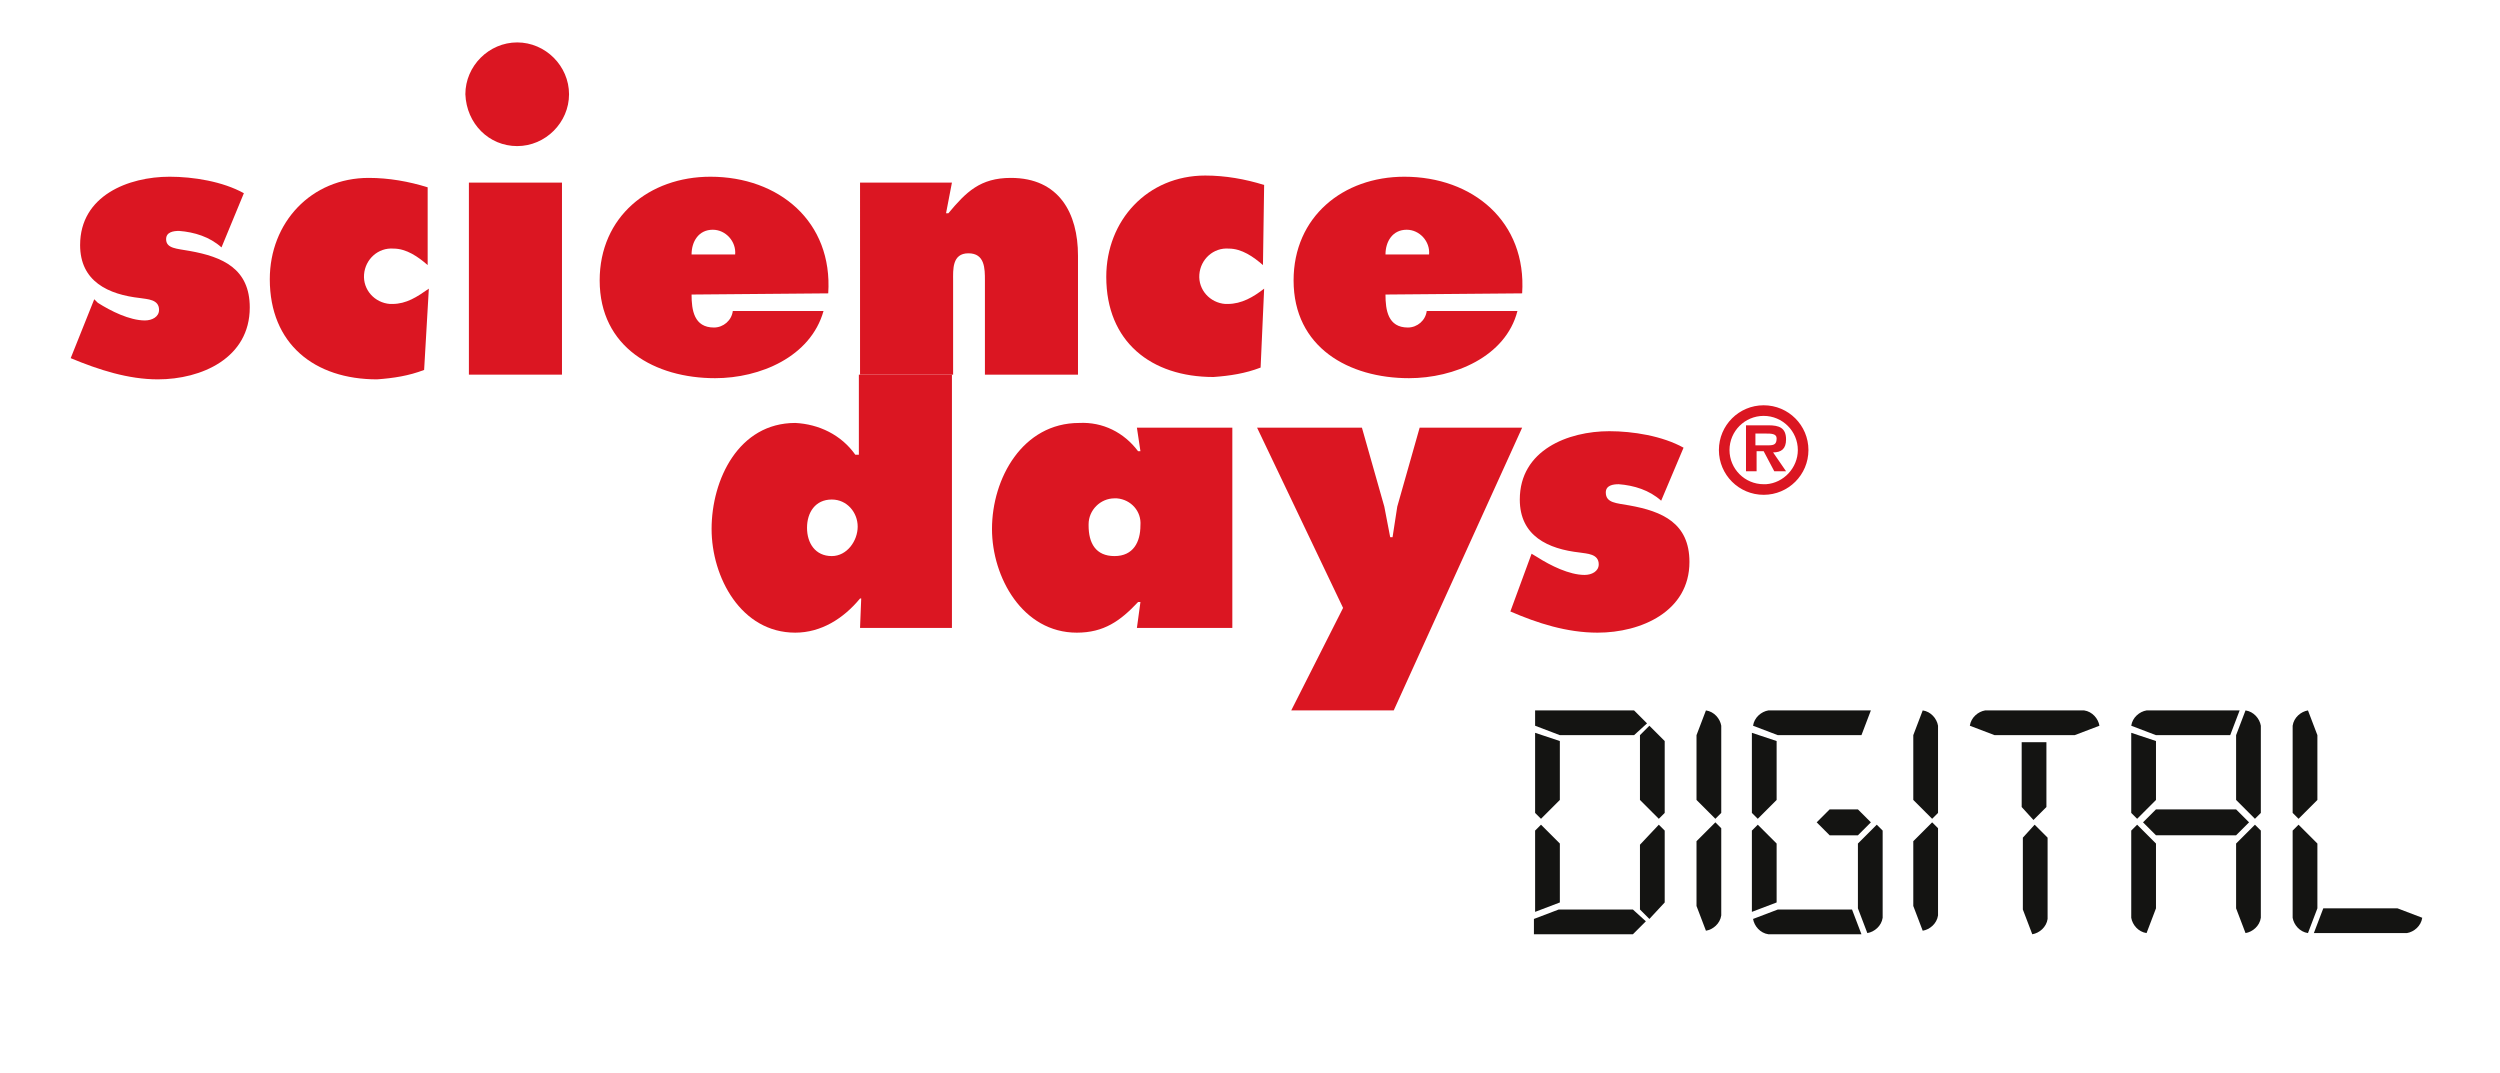 <?xml version="1.0" encoding="UTF-8"?>
<!-- Generator: Adobe Illustrator 24.3.0, SVG Export Plug-In . SVG Version: 6.00 Build 0)  -->
<svg version="1.1" id="ece7b26e-71aa-405f-b8e0-1a52ef0883be" xmlns="http://www.w3.org/2000/svg" xmlns:xlink="http://www.w3.org/1999/xlink" x="0px" y="0px" viewBox="0 0 212.2 91.1" style="enable-background:new 0 0 212.2 91.1;" xml:space="preserve">
<style type="text/css">
	.st0{fill:#141412;}
	.st1{fill:#DB1622;}
</style>
<g>
	<path class="st0" d="M138.7,62.4h-6.3l-2.1-0.8v-1.3h8.4l1.1,1.1L138.7,62.4z M132.4,62.9v5l-1.6,1.6l-0.5-0.5v-6.8L132.4,62.9z    M130.3,77.4v-6.9l0.5-0.5l1.6,1.6v5L130.3,77.4z M139.7,78.2l-1.1,1.1h-8.4v-1.3l2.1-0.8h6.3L139.7,78.2z M139.2,67.9v-5.5   l0.8-0.8l1.3,1.3V69l-0.5,0.5L139.2,67.9z M140.8,70l0.5,0.5v6.1L140,78l-0.8-0.8v-5.5L140.8,70z"/>
	<path class="st0" d="M144,67.9v-5.5l0.8-2.1c0.7,0.1,1.2,0.7,1.3,1.3V69l-0.5,0.5L144,67.9z M145.6,69.8l0.5,0.5v7.4   c-0.1,0.7-0.7,1.2-1.3,1.3l-0.8-2.1v-5.5L145.6,69.8z"/>
	<path class="st0" d="M150.8,62.9v5l-1.6,1.6l-0.5-0.5v-6.8L150.8,62.9z M148.7,77.4v-6.9l0.5-0.5l1.6,1.6v5L148.7,77.4z M158,79.3   h-7.9c-0.7-0.1-1.2-0.7-1.3-1.3l2.1-0.8h6.3L158,79.3z M158,62.4h-7.1l-2.1-0.8c0.1-0.7,0.7-1.2,1.3-1.3h8.7L158,62.4z M157.7,68.7   l1.1,1.1l-1.1,1.1h-2.4l-1.1-1.1l1.1-1.1H157.7z M159.3,70l0.5,0.5v7.4c-0.1,0.7-0.7,1.2-1.3,1.3l-0.8-2.1v-5.5L159.3,70z"/>
	<path class="st0" d="M162.4,67.9v-5.5l0.8-2.1c0.7,0.1,1.2,0.7,1.3,1.3V69l-0.5,0.5L162.4,67.9z M164,69.8l0.5,0.5v7.4   c-0.1,0.7-0.7,1.2-1.3,1.3l-0.8-2.1v-5.5L164,69.8z"/>
	<path class="st0" d="M169.3,62.4l-2.1-0.8c0.1-0.7,0.7-1.2,1.3-1.3h8.4c0.7,0.1,1.2,0.7,1.3,1.3l-2.1,0.8H169.3z M171.6,68.5v-5.5   h2.1v5.5l-1.1,1.1L171.6,68.5z M172.7,70l1.1,1.1v6.9c-0.1,0.7-0.7,1.2-1.3,1.3l-0.8-2.1v-6.1L172.7,70z"/>
	<path class="st0" d="M183,62.9v5l-1.6,1.6l-0.5-0.5v-6.8L183,62.9z M183,71.6v5.5l-0.8,2.1c-0.7-0.1-1.2-0.7-1.3-1.3v-7.4l0.5-0.5   L183,71.6z M189.3,62.4H183l-2.1-0.8c0.1-0.7,0.7-1.2,1.3-1.3h7.9L189.3,62.4z M189.8,68.7l1.1,1.1l-1.1,1.1H183l-1.1-1.1l1.1-1.1   H189.8z M189.8,67.9v-5.5l0.8-2.1c0.7,0.1,1.2,0.7,1.3,1.3V69l-0.5,0.5L189.8,67.9z M191.4,70l0.5,0.5v7.4   c-0.1,0.7-0.7,1.2-1.3,1.3l-0.8-2.1v-5.5L191.4,70z"/>
	<path class="st0" d="M195.1,69.5l-0.5-0.5v-7.4c0.1-0.7,0.7-1.2,1.3-1.3l0.8,2.1v5.5L195.1,69.5z M196.7,71.6v5.5l-0.8,2.1   c-0.7-0.1-1.2-0.7-1.3-1.3v-7.4l0.5-0.5L196.7,71.6z M197.2,77.1h6.3l2.1,0.8c-0.1,0.7-0.7,1.2-1.3,1.3h-7.9L197.2,77.1z"/>
</g>
<path class="st1" d="M36.3,22.5c-0.8-0.7-1.8-1.4-2.9-1.4c-1.3-0.1-2.4,0.9-2.5,2.2s0.9,2.4,2.2,2.5c0.1,0,0.1,0,0.2,0  c1.2,0,2.1-0.6,3.1-1.3L36,31.4c-1.3,0.5-2.6,0.7-4,0.8c-5.3,0-9.1-3-9.1-8.5c0-4.8,3.5-8.6,8.4-8.6c1.7,0,3.4,0.3,5,0.8L36.3,22.5z  "/>
<rect x="39.8" y="15.5" class="st1" width="7.9" height="16.3"/>
<g>
	<path class="st1" d="M62.4,21.6c0.1-1.1-0.8-2.1-1.9-2.1c0,0,0,0,0,0c-1.2,0-1.8,1-1.8,2.1H62.4z M58.7,25c0,1.3,0.2,2.8,1.9,2.8   c0.8,0,1.5-0.6,1.6-1.4h7.7c-1.1,3.9-5.4,5.7-9.2,5.7c-5.1,0-9.8-2.6-9.8-8.3c0-5.4,4.2-8.8,9.4-8.8c5.8,0,10.4,3.8,10,9.9L58.7,25   z"/>
	<path class="st1" d="M80.3,18.1h0.2c1.5-1.8,2.7-3,5.3-3c4.1,0,5.7,3,5.7,6.6v10.1h-7.9v-8c0-1,0-2.3-1.4-2.3s-1.3,1.4-1.3,2.3v8   h-7.9V15.5h7.8L80.3,18.1z"/>
	<path class="st1" d="M107.2,22.5c-0.8-0.7-1.8-1.4-2.9-1.4c-1.3-0.1-2.4,0.9-2.5,2.2s0.9,2.4,2.2,2.5c0.1,0,0.1,0,0.2,0   c1.2,0,2.2-0.6,3.1-1.3l-0.3,6.7c-1.3,0.5-2.6,0.7-4,0.8c-5.3,0-9.1-3-9.1-8.5c0-4.8,3.5-8.6,8.4-8.6c1.7,0,3.4,0.3,5,0.8   L107.2,22.5z"/>
	<path class="st1" d="M121.3,21.6c0.1-1.1-0.8-2.1-1.9-2.1c0,0,0,0,0,0c-1.2,0-1.8,1-1.8,2.1H121.3z M117.6,25   c0,1.3,0.2,2.8,1.9,2.8c0.8,0,1.5-0.6,1.6-1.4h7.7c-1,3.9-5.4,5.7-9.2,5.7c-5.1,0-9.8-2.6-9.8-8.3c0-5.4,4.2-8.8,9.4-8.8   c5.8,0,10.4,3.8,10,9.9L117.6,25z"/>
	<path class="st1" d="M43.9,12.4c2.4,0,4.4-2,4.4-4.4s-2-4.4-4.4-4.4c-2.4,0-4.4,2-4.4,4.4C39.6,10.5,41.5,12.4,43.9,12.4   C43.9,12.4,43.9,12.4,43.9,12.4"/>
	<path class="st1" d="M68.5,44.8c0,1.3,0.7,2.4,2.1,2.4c1.3,0,2.2-1.3,2.2-2.5c0-1.2-0.9-2.3-2.2-2.3C69.2,42.4,68.5,43.5,68.5,44.8    M73.1,50.8H73c-1.4,1.7-3.3,2.9-5.5,2.9c-4.6,0-7.1-4.7-7.1-8.8c0-4.2,2.3-9,7.1-9c2,0.1,3.9,1,5.1,2.7h0.3l0-6.8h7.9v21.5H73   L73.1,50.8z"/>
	<path class="st1" d="M94.6,47.2c1.6,0,2.2-1.2,2.2-2.6c0.1-1.2-0.8-2.2-2-2.3c-0.1,0-0.1,0-0.2,0c-1.2,0-2.2,1-2.2,2.2   c0,0,0,0.1,0,0.1C92.4,46.1,93,47.2,94.6,47.2 M96.8,51.1h-0.2c-1.5,1.6-2.9,2.6-5.2,2.6c-4.6,0-7.2-4.7-7.2-8.8c0-4.3,2.6-9,7.4-9   c2-0.1,3.8,0.8,5,2.4h0.2l-0.3-2h8.1v17h-8.1L96.8,51.1z"/>
</g>
<polygon class="st1" points="120.5,36.3 118.6,43 118.2,45.6 118,45.6 117.5,43 115.6,36.3 106.7,36.3 114,51.6 109.6,60.3   118.3,60.3 129.2,36.3 "/>
<g>
	<path class="st1" d="M6,30.4c2.4,1,4.9,1.8,7.4,1.8c3.7,0,7.8-1.8,7.8-6.1c0-3.3-2.3-4.3-5.1-4.8c-1.1-0.2-2-0.2-2-1   c0-0.6,0.6-0.7,1.1-0.7c1.3,0.1,2.6,0.5,3.6,1.4l1.9-4.6c-1.8-1-4.3-1.4-6.3-1.4c-3.5,0-7.6,1.6-7.6,5.8c0,3.1,2.4,4.2,5.1,4.5   c0.6,0.1,1.6,0.1,1.6,1c0,0.6-0.6,0.9-1.2,0.9c-1.3,0-2.9-0.8-4-1.5L8,25.4L6,30.4z"/>
	<path class="st1" d="M128.2,51.9c2.3,1,4.8,1.8,7.4,1.8c3.7,0,7.8-1.8,7.8-6c0-3.3-2.3-4.3-5.1-4.8c-1.1-0.2-2-0.2-2-1.1   c0-0.6,0.6-0.7,1.1-0.7c1.3,0.1,2.6,0.5,3.6,1.4l1.9-4.5c-1.8-1-4.3-1.4-6.3-1.4c-3.5,0-7.6,1.6-7.6,5.8c0,3.1,2.4,4.2,5.1,4.5   c0.6,0.1,1.6,0.1,1.6,1c0,0.6-0.6,0.9-1.2,0.9c-1.3,0-2.9-0.8-4-1.5l-0.5-0.3L128.2,51.9z"/>
	<path class="st1" d="M149,37.8v-1h0.9c0.4,0,0.9,0,0.9,0.4c0,0.5-0.2,0.6-0.7,0.6L149,37.8z M150.5,38.4c0.7,0,1.1-0.3,1.1-1.1   c0-1-0.6-1.2-1.5-1.2h-1.9v3.9h0.9v-1.7h0.6l0.9,1.7h1L150.5,38.4z M149.7,41.1c-1.6,0-2.9-1.3-2.9-2.9c0-1.6,1.3-2.9,2.9-2.9   c1.6,0,2.9,1.3,2.9,2.9c0,0,0,0,0,0c0,1.5-1.2,2.8-2.7,2.9C149.8,41.1,149.7,41.1,149.7,41.1 M149.7,42c2.1,0,3.8-1.7,3.8-3.8   c0-2.1-1.7-3.8-3.8-3.8c-2.1,0-3.8,1.7-3.8,3.8c0,0,0,0,0,0C145.9,40.3,147.6,42,149.7,42C149.6,42,149.7,42,149.7,42"/>
</g>
</svg>
